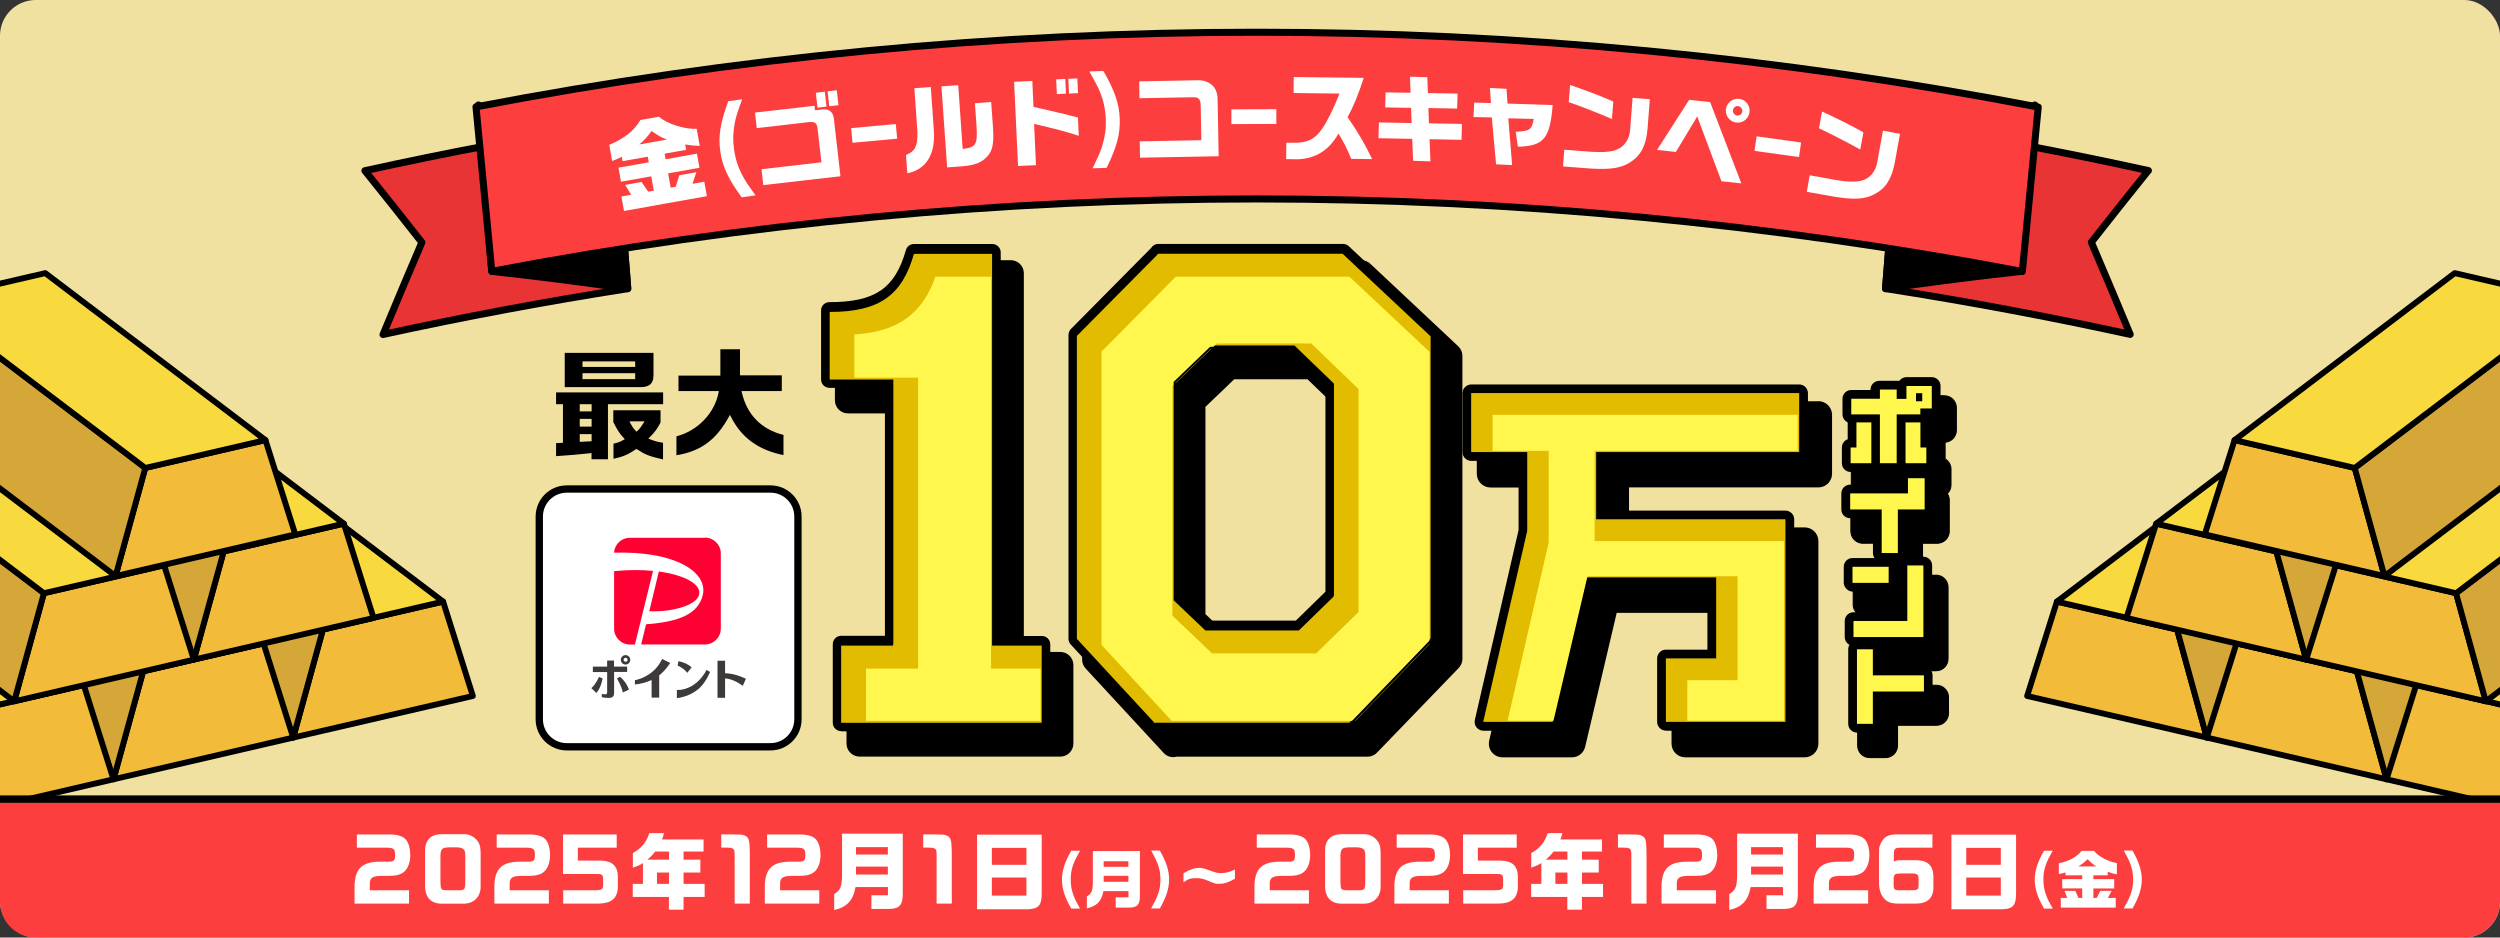 <?xml version="1.0" encoding="UTF-8"?>
<svg id="_レイヤー_1" data-name="レイヤー_1" xmlns="http://www.w3.org/2000/svg" width="280" height="105" xmlns:xlink="http://www.w3.org/1999/xlink" viewBox="0 0 280 105">
  <rect x="0" y="0" width="280" height="105" fill="#333333" stroke="none"/>
  <defs>
    <style>
      .cls-1 {
        fill: none;
      }

      .cls-2 {
        fill: #d5a638;
      }

      .cls-2, .cls-3, .cls-4, .cls-5, .cls-6, .cls-7, .cls-8 {
        stroke: #000;
        stroke-linejoin: round;
      }

      .cls-2, .cls-6, .cls-8 {
        stroke-width: .66px;
      }

      .cls-3, .cls-4, .cls-7 {
        stroke-width: .79px;
      }

      .cls-3, .cls-9 {
        fill: #fd3e3e;
      }

      .cls-10 {
        fill: #fff74d;
      }

      .cls-11 {
        fill: #3e3a39;
      }

      .cls-12 {
        fill: #e1bc00;
      }

      .cls-4, .cls-5 {
        fill: #e83434;
      }

      .cls-5 {
        stroke-width: .83px;
      }

      .cls-13 {
        fill: #fff;
      }

      .cls-6 {
        fill: #f3bb3a;
      }

      .cls-14 {
        fill: #f03;
      }

      .cls-8 {
        fill: #f9da3e;
      }

      .cls-15 {
        fill: #f1e1a1;
      }

      .cls-16 {
        clip-path: url(#clippath);
      }
    </style>
    <clipPath id="clippath">
      <rect class="cls-1" width="280" height="105"/>
    </clipPath>
  </defs>
  <rect class="cls-15" width="280" height="105" rx="4" ry="4"/>
  <g>
    <g>
      <path class="cls-4" d="M240.62,19.11c-9.3-2.05-18.63-3.81-27.97-5.29-.49,6.17-.98,12.34-1.47,18.5,9.15,1.43,18.29,3.14,27.4,5.13-1.43-3.44-2.88-6.88-4.35-10.32,2.11-2.69,4.24-5.37,6.38-8.03Z"/>
      <path class="cls-4" d="M42.91,37.46c9.11-1.99,18.25-3.7,27.4-5.13-.49-6.17-.98-12.34-1.47-18.5-9.34,1.48-18.67,3.24-27.97,5.29,2.14,2.66,4.27,5.33,6.38,8.03-1.47,3.43-2.92,6.87-4.35,10.32Z"/>
      <path class="cls-7" d="M55.08,30.39c5.1.56,10.17,1.21,15.23,1.94-.31-3.86-.61-7.73-.92-11.59-5.21-3.09-10.48-6.09-15.81-8.98.5,6.21,1,12.42,1.5,18.63Z"/>
      <path class="cls-7" d="M226.41,30.39c-5.1.56-10.17,1.21-15.23,1.94.31-3.86.61-7.73.92-11.59,5.21-3.09,10.48-6.09,15.81-8.98-.5,6.21-1,12.42-1.5,18.63Z"/>
      <path class="cls-3" d="M55.08,30.39c56.88-10.82,114.54-10.81,171.42.02.59-6.14,1.18-12.28,1.78-18.42-58.06-11.17-116.92-11.17-174.97-.02.59,6.14,1.18,12.28,1.77,18.42Z"/>
    </g>
    <g>
      <path class="cls-13" d="M73.81,13.07c.87.79,2.82,1.42,4.22,1.36l.34,1.91c-.73-.02-.85-.04-1.63-.16l.11.6-2.41.43.11.63,3.51-.63.28,1.58-3.51.63.29,1.6.56-.1.4-1.29,1.91-.34-.43,1.3,1.32-.24.29,1.62-9.28,1.66-.29-1.62,1.09-.2-.67-1.1,1.83-.33.75,1.09.63-.11-.29-1.61-3.39.6-.28-1.57,3.39-.6-.11-.63-2.82.5-.09-.49c-.49.25-.58.29-1.08.47l-.32-1.81c1.69-.7,2.78-1.57,3.49-2.78l2.09-.37ZM74.7,15.63c-.62-.23-.86-.36-1.73-.96-.49.69-.76.98-1.37,1.51l3.1-.55Z"/>
      <path class="cls-13" d="M83.12,11.12c-.57,1.57-.69,1.97-.82,2.63-.21,1.11-.23,1.93-.09,2.96.18,1.25.52,2.24,1.17,3.35.23.41.37.6,1.24,1.82l-1.55.22c-1.54-2.11-2.16-3.46-2.4-5.15-.24-1.69,0-3.17.89-5.61l1.55-.22Z"/>
      <path class="cls-13" d="M91.22,11.84l.06.51.82-.09c.72-.1,1.21.28,1.29,1l.74,6.48-8.64.99-.2-1.78,6.71-.77-.41-3.59c-.06-.77-.26-.98-.94-.92l-5.89.68-.2-1.74,6.66-.76ZM92.38,10.27l.19,1.67-1.01.12-.19-1.67,1.01-.12ZM92.69,10.23l1.03-.12.19,1.67-1.03.12-.19-1.67Z"/>
      <path class="cls-13" d="M95.33,14.35l5-.46.15,1.64-5,.46-.15-1.64Z"/>
      <path class="cls-13" d="M104.25,9.76l.33,4.71c.24,2.75-.81,4.51-2.96,4.94l-.15-2.06c1.03-.39,1.32-1,1.28-2.58l-.34-4.89,1.84-.13ZM105.45,9.67l1.87-.13.5,7.14c1.5-.18,1.68-.47,1.55-2.58l-.18-2.54,1.82-.13.2,2.79c.13,1.82-.03,2.65-.65,3.32-.65.69-1.42.98-2.84,1.09l-1.64.12-.64-9.09Z"/>
      <path class="cls-13" d="M115.62,9.06l.13,2.91.92.21c.6.15,1.21.28,1.81.42.46.1.96.23,2.25.56l.09,2.05c-1.18-.4-2.76-.82-5-1.33l.21,4.62-2.01.09-.44-9.43,2.01-.09ZM119.31,8.84l.08,1.65-1.02.05-.08-1.65,1.02-.05ZM120.66,8.78l.08,1.65-1.01.05-.08-1.65,1.01-.05Z"/>
      <path class="cls-13" d="M123.58,7.95c1.29,2.24,1.77,3.67,1.83,5.37s-.33,3.16-1.47,5.48l-1.57.05c.72-1.5.88-1.87,1.08-2.51.32-1.1.44-1.91.4-2.96-.04-1.27-.3-2.31-.84-3.51-.2-.42-.43-.85-1.01-1.87l1.57-.05Z"/>
      <path class="cls-13" d="M127.64,15.83l6.91-.13-.07-3.84c-.01-.75-.22-.98-.85-.97l-6.01.11-.03-1.89,6.43-.12c1.41-.07,2.34.75,2.35,2.08l.12,6.43-8.81.16-.03-1.84Z"/>
      <path class="cls-13" d="M137.92,12.25l5.03-.02v1.65s-5.03.02-5.03.02v-1.65Z"/>
      <path class="cls-13" d="M144.88,10.42l.02-1.79,7.84.09c-.61,1.88-1.11,3.11-1.81,4.41,1.19,1.7,1.96,3.03,2.75,4.69l-2.35-.03c-.46-1.14-.79-1.79-1.42-2.83-1.05,1.85-2.49,2.77-4.49,2.88l-1.37-.02.02-1.83h.68c1.65.04,2.5-.37,3.32-1.56.54-.74,1.39-2.47,1.95-3.95l-5.14-.06Z"/>
      <path class="cls-13" d="M154.44,13.71l3.66.07-.06-1.7-2.9-.05.05-1.68,2.79.04-.06-1.8,1.94.06.06,1.78,3.33.05-.05,1.68-3.22-.06.06,1.71,3.7.07-.05,1.78-3.58-.07.1,2.48-1.94-.06-.1-2.46-3.78-.07.05-1.78Z"/>
      <path class="cls-13" d="M165.12,11.49l1.87.05-.12-1.69,1.86.1.11,1.65,5.06.17c-.3,3.76-1,4.59-3.9,4.66l-.24-1.67c1.61-.09,1.8-.22,2.02-1.44l-2.85-.07.43,5.24-1.8-.09-.48-5.25-2.05-.04.08-1.62Z"/>
      <path class="cls-13" d="M184.78,11.11l-.25,3.26c-.15,1.89-.74,3.04-1.94,3.8-1.01.66-2.23.85-4.53.7l-3-.23.14-1.87,3.03.23c1.29.09,2.35,0,2.88-.26.82-.33,1.37-1.14,1.46-2.13l.28-3.65,1.93.15ZM175.85,9.52c1.89.64,3.91,1.42,4.84,1.86l-.15,1.95c-1.63-.7-3.46-1.42-4.84-1.89l.15-1.92Z"/>
      <path class="cls-13" d="M189.17,11.18l2.36.25,3.5,9.11-2.23-.24-2.71-7.26-2.39,3.98-2.11-.23,3.59-5.6ZM195.95,12.54c-.08.74-.74,1.27-1.47,1.19-.73-.08-1.26-.74-1.18-1.48.08-.73.75-1.26,1.49-1.18.71.08,1.24.74,1.16,1.47ZM194.09,12.35c-.03.29.18.55.47.59.29.03.55-.18.58-.47.03-.29-.18-.55-.48-.59-.28-.03-.54.18-.57.47Z"/>
      <path class="cls-13" d="M196.74,15.27l4.98.69-.23,1.63-4.98-.69.23-1.63Z"/>
      <path class="cls-13" d="M212.8,14.98l-.58,3.21c-.35,1.87-1.05,2.95-2.32,3.58-1.07.56-2.31.62-4.58.24l-2.96-.53.33-1.85,2.99.54c1.27.22,2.34.23,2.89.04.85-.24,1.48-.99,1.67-1.97l.65-3.6,1.9.34ZM204.07,12.49c1.81.83,3.74,1.81,4.63,2.34l-.35,1.92c-1.55-.86-3.3-1.76-4.62-2.38l.34-1.89Z"/>
    </g>
  </g>
  <g class="cls-16">
    <g>
      <g>
        <g>
          <polygon class="cls-6" points="247.16 82.61 227.04 77.95 230.37 67.38 243.83 70.5 247.16 82.61"/>
          <polygon class="cls-2" points="271.83 63.91 268.5 51.8 243.83 70.5 247.16 82.61 271.83 63.91"/>
          <polygon class="cls-8" points="255.04 48.68 230.37 67.38 243.83 70.5 268.5 51.8 255.04 48.68"/>
        </g>
        <g>
          <polygon class="cls-6" points="267.29 87.28 247.16 82.61 250.49 72.05 263.96 75.17 267.29 87.28"/>
          <polygon class="cls-2" points="291.95 68.58 288.62 56.47 263.96 75.17 267.29 87.28 291.95 68.58"/>
          <polygon class="cls-8" points="275.16 53.35 250.49 72.05 263.96 75.17 288.62 56.47 275.16 53.35"/>
        </g>
        <g>
          <polygon class="cls-6" points="287.41 91.95 267.29 87.28 270.62 76.71 284.08 79.84 287.41 91.95"/>
          <polygon class="cls-8" points="295.29 58.01 270.62 76.71 284.08 79.84 308.75 61.14 295.29 58.01"/>
        </g>
        <g>
          <polygon class="cls-6" points="258.29 73.88 238.16 69.21 241.49 58.65 254.95 61.77 258.29 73.88"/>
          <polygon class="cls-2" points="282.95 55.18 279.62 43.07 254.95 61.77 258.29 73.88 282.95 55.18"/>
          <polygon class="cls-8" points="266.16 39.95 241.49 58.65 254.95 61.77 279.62 43.07 266.16 39.95"/>
        </g>
        <g>
          <polygon class="cls-6" points="278.41 78.55 258.29 73.88 261.62 63.31 275.08 66.44 278.41 78.55"/>
          <polygon class="cls-2" points="303.08 59.85 299.75 47.74 275.08 66.44 278.41 78.55 303.08 59.85"/>
          <polygon class="cls-8" points="286.28 44.61 261.62 63.31 275.08 66.44 299.75 47.74 286.28 44.61"/>
        </g>
        <g>
          <polygon class="cls-6" points="267.06 64.52 246.93 59.85 250.27 49.29 263.73 52.41 267.06 64.52"/>
          <polygon class="cls-2" points="291.73 45.82 288.4 33.71 263.73 52.41 267.06 64.52 291.73 45.82"/>
          <polygon class="cls-8" points="274.93 30.59 250.27 49.29 263.73 52.41 288.4 33.71 274.93 30.59"/>
        </g>
      </g>
      <g>
        <g>
          <polygon class="cls-6" points="32.84 82.61 52.96 77.95 49.63 67.38 36.17 70.5 32.84 82.61"/>
          <polygon class="cls-2" points="8.17 63.91 11.5 51.8 36.17 70.5 32.84 82.61 8.17 63.91"/>
          <polygon class="cls-8" points="24.96 48.68 49.63 67.38 36.17 70.5 11.5 51.8 24.96 48.68"/>
        </g>
        <g>
          <polygon class="cls-6" points="12.71 87.28 32.84 82.61 29.51 72.05 16.04 75.17 12.71 87.28"/>
          <polygon class="cls-2" points="-11.95 68.58 -8.62 56.47 16.04 75.17 12.71 87.28 -11.95 68.58"/>
          <polygon class="cls-8" points="4.84 53.35 29.51 72.05 16.04 75.17 -8.62 56.47 4.84 53.35"/>
        </g>
        <g>
          <polygon class="cls-6" points="-7.41 91.95 12.71 87.28 9.38 76.71 -4.08 79.84 -7.41 91.95"/>
          <polygon class="cls-8" points="-15.29 58.01 9.38 76.71 -4.08 79.84 -28.75 61.14 -15.29 58.01"/>
        </g>
        <g>
          <polygon class="cls-6" points="21.71 73.88 41.84 69.21 38.51 58.65 25.05 61.77 21.71 73.88"/>
          <polygon class="cls-2" points="-2.95 55.18 .38 43.07 25.05 61.77 21.71 73.88 -2.95 55.18"/>
          <polygon class="cls-8" points="13.84 39.95 38.51 58.65 25.05 61.77 .38 43.07 13.84 39.95"/>
        </g>
        <g>
          <polygon class="cls-6" points="1.59 78.55 21.71 73.88 18.38 63.31 4.92 66.44 1.59 78.55"/>
          <polygon class="cls-2" points="-23.08 59.85 -19.75 47.74 4.92 66.44 1.59 78.55 -23.08 59.85"/>
          <polygon class="cls-8" points="-6.28 44.61 18.38 63.31 4.92 66.44 -19.75 47.74 -6.28 44.61"/>
        </g>
        <g>
          <polygon class="cls-6" points="12.94 64.52 33.07 59.85 29.73 49.29 16.27 52.41 12.94 64.52"/>
          <polygon class="cls-2" points="-11.73 45.82 -8.4 33.71 16.27 52.41 12.94 64.52 -11.73 45.82"/>
          <polygon class="cls-8" points="5.07 30.59 29.73 49.29 16.27 52.41 -8.4 33.71 5.07 30.59"/>
        </g>
      </g>
    </g>
  </g>
  <g>
    <g>
      <g>
        <g>
          <path d="M96.27,84.63c-.74,0-1.34-.6-1.34-1.34v-8.8c0-.74.6-1.34,1.34-1.34h4.5v-26.96h-5.8c-.74,0-1.34-.6-1.34-1.34v-7.73c0-.35.14-.7.39-.95.25-.25.6-.39.95-.39,4.95,0,7.01-1.4,8.18-5.54.16-.58.69-.98,1.29-.98h8.77c.74,0,1.34.6,1.34,1.34v42.55h4.2c.74,0,1.34.6,1.34,1.34v8.8c0,.74-.6,1.34-1.34,1.34h-22.49Z"/>
          <path d="M113.21,29.37c.68,0,1.23.55,1.23,1.23v42.67h4.32c.68,0,1.23.55,1.23,1.23v8.8c0,.68-.55,1.23-1.23,1.23h-22.49c-.68,0-1.23-.55-1.23-1.23v-8.8c0-.68.55-1.23,1.23-1.23h4.61v-27.19h-5.92c-.68,0-1.23-.55-1.23-1.23v-7.73c0-.33.13-.64.36-.87.23-.23.54-.36.87-.36h0c5.02,0,7.11-1.42,8.29-5.62.15-.53.63-.89,1.18-.89h8.77M113.21,29.14h-8.77c-.65,0-1.23.44-1.4,1.06-1.17,4.13-3.13,5.45-8.07,5.45-.39,0-.76.16-1.03.43-.27.27-.43.65-.43,1.03v7.73c0,.8.65,1.46,1.46,1.46h5.68v26.72h-4.38c-.8,0-1.46.65-1.46,1.46v8.8c0,.8.65,1.46,1.46,1.46h22.49c.8,0,1.46-.65,1.46-1.46v-8.8c0-.8-.65-1.46-1.46-1.46h-4.09V30.6c0-.8-.65-1.46-1.46-1.46h0Z"/>
        </g>
        <g>
          <path d="M131.39,84.68c-.37,0-.7-.14-.94-.4l-8.77-9.49c-.23-.25-.36-.57-.36-.91v-34.03c0-.36.14-.69.39-.94l8.95-9.04c.24-.38.66-.61,1.09-.61h20.73c.34,0,.67.13.92.36l9.86,9.25c.27.25.42.61.42.98v33.95c0,.35-.13.68-.38.93l-9.16,9.49c-.25.26-.6.41-.96.41h-21.43c-.09.03-.22.05-.35.05ZM134.85,45.55l.04,23.32,2.78,2.6,9.4-.03,3.08-3.05-.04-22.59-3.66-3.48-8.28.03-3.33,3.19Z"/>
          <path d="M152.47,29.37c.31,0,.61.12.84.33l9.86,9.25c.25.23.39.55.39.89v33.95c0,.32-.12.62-.34.85l-9.16,9.49c-.23.24-.55.37-.88.37h-21.43c-.12.03-.24.05-.35.05-.32,0-.63-.12-.86-.36l-8.77-9.49c-.21-.23-.33-.52-.33-.83v-34.03c0-.32.13-.63.36-.86l8.95-9.04c.22-.34.59-.58,1.01-.58h20.73M137.58,71.56h9.48l3.16-3.08v-22.67l-3.7-3.56h-8.41l-3.36,3.23v23.41l2.82,2.69M152.47,29.14h-20.73c-.47,0-.92.26-1.2.68l-8.92,9c-.27.28-.42.64-.42,1.03v34.03c0,.37.14.72.39.99l8.77,9.49c.26.28.63.44,1.03.44.13,0,.26-.02.38-.05h21.4c.39,0,.78-.16,1.05-.45l9.16-9.49c.26-.27.41-.63.41-1.01v-33.95c0-.4-.17-.79-.46-1.06l-9.86-9.25c-.27-.26-.63-.4-1-.4h0ZM138.22,42.48h8.22l3.56,3.43v22.47l-3.02,2.95h-9.29l-2.68-2.55v-23.21l3.22-3.09h0Z"/>
        </g>
      </g>
      <g>
        <g>
          <path d="M96.15,83.41v-9.03h5.84v-29.41h-7.14v-7.97h.12c5.51,0,8.04-1.74,9.36-6.43l.02-.08h8.98v43.89h5.55v9.03h-22.72Z"/>
          <path d="M113.21,30.6v43.89h5.55v8.8h-22.49v-8.8h5.84v-29.64h-7.14v-7.73h.04c5.69,0,8.14-1.95,9.43-6.51h8.78M113.45,30.36h-9.19l-.05.17c-1.31,4.62-3.8,6.34-9.21,6.34h-.23l-.04.23v7.97h7.14v29.17h-5.84v9.27h22.96v-9.27h-5.55V30.36h0Z"/>
        </g>
        <g>
          <path d="M131.34,83.45l-8.77-9.49-.03-34.11,9.12-9.26v-.12h.08s20.73,0,20.73,0l9.94,9.28.04,34.04-9.2,9.57-21.71.04v.18l-.2-.14ZM133.62,45.03l.04,24.37,3.52,3.3,10.38-.03,3.81-3.76-.04-23.63-4.39-4.18-9.26.03-4.06,3.9Z"/>
          <path d="M152.47,30.6l9.86,9.25v33.95l-9.16,9.49h-21.74v.08l-8.77-9.49v-34.03l9.09-9.17v-.08h20.73M137.09,72.79h10.47l3.89-3.79v-23.71l-4.43-4.27h-9.39l-4.09,3.93v24.46l3.56,3.39M152.57,30.36h-21.06v.22l-9.02,9.11-.07.07v34.22l.06.07,8.77,9.49.41.44v-.44h21.61l.07-.07,9.16-9.49.07-.07v-34.15l-.07-.07-9.86-9.25-.07-.06h0ZM137.73,41.25h9.2l4.29,4.13v23.51l-3.75,3.66h-10.28l-3.42-3.25v-24.26l3.95-3.79h0Z"/>
        </g>
      </g>
    </g>
    <g>
      <g>
        <path d="M188.74,84.7c-.77,0-1.4-.63-1.4-1.4v-7.11c0-.77.63-1.4,1.4-1.4h4.22v-6.26h-11.99l-3.56,15.1c-.15.64-.71,1.08-1.37,1.08h-7.77c-.43,0-.83-.19-1.1-.53-.27-.34-.37-.77-.27-1.19l4.9-21.25v-7.26h-4.87c-.77,0-1.4-.63-1.4-1.4v-6.6c0-.77.63-1.4,1.4-1.4h36.73c.77,0,1.4.63,1.4,1.4v6.6c0,.77-.63,1.4-1.4,1.4h-21.33v4.72h19.8c.77,0,1.4.63,1.4,1.4v22.69c0,.77-.63,1.4-1.4,1.4h-13.39Z"/>
        <path d="M203.66,45.19c.71,0,1.28.57,1.28,1.28v6.6c0,.71-.57,1.28-1.28,1.28h-21.46v4.97h19.92c.71,0,1.28.57,1.28,1.28v22.69c0,.71-.57,1.28-1.28,1.28h-13.39c-.71,0-1.28-.57-1.28-1.28v-7.11c0-.71.57-1.28,1.28-1.28h4.34v-6.5h-12.21l-3.58,15.19c-.14.58-.65.99-1.25.99h-7.77c-.39,0-.76-.18-1-.48s-.33-.7-.25-1.09l4.9-21.25v-7.41h-4.99c-.71,0-1.28-.57-1.28-1.28v-6.6c0-.71.57-1.28,1.28-1.28h36.73M203.66,44.94h-36.73c-.84,0-1.53.69-1.53,1.53v6.6c0,.84.69,1.53,1.53,1.53h4.75v7.13l-4.89,21.22c-.1.46,0,.93.29,1.29.29.37.73.58,1.2.58h7.77c.71,0,1.32-.48,1.49-1.18l3.53-15h11.77v6.01h-4.1c-.84,0-1.53.69-1.53,1.53v7.11c0,.84.69,1.53,1.53,1.53h13.39c.84,0,1.53-.69,1.53-1.53v-22.69c0-.84-.69-1.53-1.53-1.53h-19.68v-4.48h21.21c.84,0,1.53-.69,1.53-1.53v-6.6c0-.84-.69-1.53-1.53-1.53h0Z"/>
      </g>
      <g>
        <polygon points="188.61 83.42 188.61 76.06 194.24 76.06 194.24 67.24 179.95 67.24 176.14 83.42 168.12 83.42 173.09 61.88 173.08 53.19 166.81 53.19 166.81 46.35 203.79 46.35 203.79 53.19 181.05 53.19 181.05 60.48 202.25 60.48 202.25 83.42 188.61 83.42"/>
        <path d="M203.66,46.47v6.6h-22.74v7.53h21.2v22.69h-13.39v-7.11h5.63v-9.07h-14.51l-3.81,16.18h-7.77l4.93-21.39v-8.83h-6.28v-6.6h36.73M203.91,46.22h-37.22v7.09h6.28v8.56l-4.92,21.36-.07.3h8.27l.04-.19,3.77-15.99h14.07v8.58h-5.63v7.6h13.88v-23.18h-21.2v-7.04h22.74v-7.09h0Z"/>
      </g>
    </g>
    <g>
      <g>
        <g>
          <path d="M212.17,65.73c-.74,0-1.34-.6-1.34-1.34v-3.59l-2.19.06c-.74,0-1.34-.6-1.34-1.34v-1.8c0-.74.6-1.34,1.34-1.34h5.19l-.06-.36c0-.74.6-1.34,1.34-1.34h1.88c.74,0,1.34.6,1.34,1.34v3.5c0,.74-.6,1.34-1.34,1.34h-1.72l.06,3.53c0,.74-.6,1.34-1.34,1.34h-1.81Z"/>
          <path d="M216.98,54.72c.71,0,1.28.57,1.28,1.28v3.5c0,.71-.57,1.28-1.28,1.28h-1.72v3.59c0,.71-.57,1.28-1.28,1.28h-1.81c-.71,0-1.28-.57-1.28-1.28v-3.59h-2.25c-.71,0-1.28-.57-1.28-1.28v-1.8c0-.71.57-1.28,1.28-1.28h5.19v-.42c0-.71.57-1.28,1.28-1.28h1.88M216.98,54.6h-1.88c-.77,0-1.4.63-1.4,1.4v.3h-5.06c-.77,0-1.4.63-1.4,1.4v1.8c0,.77.63,1.4,1.4,1.4h2.13v3.47c0,.77.63,1.4,1.4,1.4h1.81c.77,0,1.4-.63,1.4-1.4v-3.47h1.59c.77,0,1.4-.63,1.4-1.4v-3.5c0-.77-.63-1.4-1.4-1.4h0Z"/>
        </g>
        <g>
          <path d="M209.4,84.86c-.74,0-1.34-.6-1.34-1.34v-8.35c0-.74.6-1.34,1.34-1.34h1.78c.74,0,1.34.6,1.34,1.34v1.64l4.37-.06c.74,0,1.34.6,1.34,1.34v1.8c0,.74-.6,1.34-1.34,1.34h-4.43l.06,2.28c0,.74-.6,1.34-1.34,1.34h-1.78Z"/>
          <path d="M211.18,73.89c.71,0,1.28.57,1.28,1.28v1.64h4.43c.71,0,1.28.57,1.28,1.28v1.8c0,.71-.57,1.28-1.28,1.28h-4.43v2.34c0,.71-.57,1.28-1.28,1.28h-1.78c-.71,0-1.28-.57-1.28-1.28v-8.35c0-.71.57-1.28,1.28-1.28h1.78M211.18,73.76h-1.78c-.77,0-1.4.63-1.4,1.4v8.35c0,.77.63,1.4,1.4,1.4h1.78c.77,0,1.4-.63,1.4-1.4v-2.22h4.31c.77,0,1.4-.63,1.4-1.4v-1.8c0-.77-.63-1.4-1.4-1.4h-4.31v-1.52c0-.77-.63-1.4-1.4-1.4h0Z"/>
        </g>
        <g>
          <g>
            <path d="M209.01,75.14c-.74,0-1.34-.6-1.34-1.34v-1.8c0-.74.6-1.34,1.34-1.34h4.75l-.06-4.87c0-.74.6-1.34,1.34-1.34h1.8c.74,0,1.34.6,1.34,1.34v8.02c0,.74-.6,1.34-1.34,1.34h-7.83Z"/>
            <path d="M216.84,64.5c.71,0,1.28.57,1.28,1.28v8.02c0,.71-.57,1.28-1.28,1.28h-7.83c-.71,0-1.28-.57-1.28-1.28v-1.8c0-.71.57-1.28,1.28-1.28h4.75v-4.93c0-.71.57-1.28,1.28-1.28h1.8M216.84,64.37h-1.8c-.77,0-1.4.63-1.4,1.4v4.81h-4.63c-.77,0-1.4.63-1.4,1.4v1.8c0,.77.63,1.4,1.4,1.4h7.83c.77,0,1.4-.63,1.4-1.4v-8.02c0-.77-.63-1.4-1.4-1.4h0Z"/>
          </g>
          <g>
            <rect x="207.56" y="64.58" width="6.74" height="4.49" rx="1.34" ry="1.34"/>
            <path d="M212.95,64.64c.71,0,1.28.57,1.28,1.28v1.8c0,.71-.57,1.28-1.28,1.28h-4.05c-.71,0-1.28-.57-1.28-1.28v-1.8c0-.71.57-1.28,1.28-1.28h4.05M212.95,64.52h-4.05c-.77,0-1.4.63-1.4,1.4v1.8c0,.77.63,1.4,1.4,1.4h4.05c.77,0,1.4-.63,1.4-1.4v-1.8c0-.77-.63-1.4-1.4-1.4h0Z"/>
          </g>
        </g>
        <g>
          <g>
            <path d="M208.69,55.67c-.74,0-1.34-.6-1.34-1.34v-1.76c0-.48.26-.93.68-1.17l-.03-1.8c0-.74.6-1.34,1.34-1.34h1.67c.74,0,1.34.6,1.34,1.34v4.72c0,.74-.6,1.34-1.34,1.34h-2.32Z"/>
            <path d="M211.01,48.32c.71,0,1.28.57,1.28,1.28v4.72c0,.71-.57,1.28-1.28,1.28h-2.32c-.71,0-1.28-.57-1.28-1.28v-1.76c0-.48.26-.89.65-1.11v-1.85c0-.71.57-1.28,1.28-1.28h1.67M211.01,48.19h-1.67c-.77,0-1.4.63-1.4,1.4v1.78c-.4.26-.65.7-.65,1.18v1.76c0,.77.63,1.4,1.4,1.4h2.32c.77,0,1.4-.63,1.4-1.4v-4.72c0-.77-.63-1.4-1.4-1.4h0Z"/>
          </g>
          <g>
            <path d="M211.9,55.67c-.74,0-1.34-.6-1.34-1.34v-4.19l-1.8.06c-.74,0-1.34-.6-1.34-1.34v-1.75c0-.74.6-1.34,1.34-1.34h1.88c.06-.58.62-1.03,1.26-1.03.49,0,2.09,0,2.11,0,.2-.25.56-.41.93-.41h2.84c.74,0,1.34.6,1.34,1.34v2.52c0,.74-.6,1.34-1.34,1.34h-.16c-.18.4-.63.66-1.12.66h-1.29l.06,4.13c0,.74-.6,1.34-1.34,1.34h-2.03Z"/>
            <path d="M217.78,44.39c.71,0,1.28.57,1.28,1.28v2.52c0,.71-.57,1.28-1.28,1.28h-.16c-.22.39-.64.66-1.12.66h-1.29v4.19c0,.71-.57,1.28-1.28,1.28h-2.03c-.71,0-1.28-.57-1.28-1.28v-4.19h-1.86c-.71,0-1.28-.57-1.28-1.28v-1.75c0-.71.57-1.28,1.28-1.28h1.88c.12-.59.64-1.03,1.26-1.03,0,0,2.08,0,2.11,0,.23-.25.57-.41.94-.41h2.84M217.78,44.26h-2.84c-.37,0-.73.15-.99.41-.2,0-.89,0-2.06,0-.63,0-1.19.43-1.35,1.03h-1.79c-.77,0-1.4.63-1.4,1.4v1.75c0,.77.63,1.4,1.4,1.4h1.74v4.06c0,.77.63,1.4,1.4,1.4h2.03c.77,0,1.4-.63,1.4-1.4v-4.06h1.17c.49,0,.94-.25,1.19-.66h.09c.77,0,1.4-.63,1.4-1.4v-2.52c0-.77-.63-1.4-1.4-1.4h0Z"/>
          </g>
          <g>
            <path d="M214.84,55.67c-.74,0-1.34-.6-1.34-1.34v-4.72c0-.74.6-1.34,1.34-1.34h1.67c.74,0,1.34.6,1.34,1.34v1.85c.39.18.66.63.66,1.12v1.76c0,.74-.6,1.34-1.34,1.34h-2.33Z"/>
            <path d="M216.51,48.32c.71,0,1.28.57,1.28,1.28v1.85c.39.22.66.64.66,1.12v1.76c0,.71-.57,1.28-1.28,1.28h-2.33c-.71,0-1.28-.57-1.28-1.28v-4.72c0-.71.57-1.28,1.28-1.28h1.67M216.51,48.19h-1.67c-.77,0-1.4.63-1.4,1.4v4.72c0,.77.63,1.4,1.4,1.4h2.33c.77,0,1.4-.63,1.4-1.4v-1.76c0-.48-.25-.93-.66-1.19v-1.78c0-.77-.63-1.4-1.4-1.4h0Z"/>
          </g>
        </g>
      </g>
      <g>
        <g>
          <polygon points="212.17 64.45 212.11 59.51 208.64 59.57 208.57 57.71 215.1 57.65 215.04 56 216.98 55.94 217.04 59.51 213.98 59.57 214.05 64.45 212.17 64.45"/>
          <path d="M216.98,56v3.5h-3v4.88h-1.81v-4.88h-3.54v-1.8h6.47v-1.7h1.88M217.11,55.88h-2.12v1.7h-6.47v2.05h3.54v4.88h2.06v-4.88h3v-3.75h0Z"/>
        </g>
        <g>
          <polygon points="209.4 83.58 209.34 75.17 211.18 75.11 211.25 78.09 216.9 78.03 216.96 79.89 211.18 79.95 211.25 83.58 209.4 83.58"/>
          <path d="M211.18,75.17v2.92h5.71v1.8h-5.71v3.62h-1.78v-8.35h1.78M211.31,75.05h-2.02v8.59h2.02v-3.62h5.71v-2.05h-5.71v-2.92h0Z"/>
        </g>
        <g>
          <g>
            <polygon points="209.01 73.86 208.95 72 215.04 71.93 214.98 65.78 216.84 65.72 216.9 73.86 209.01 73.86"/>
            <path d="M216.84,65.78v8.02h-7.83v-1.8h6.03v-6.22h1.8M216.96,65.66h-2.05v6.22h-6.03v2.05h8.08v-8.26h0Z"/>
          </g>
          <g>
            <polygon points="208.9 67.78 208.84 65.92 212.95 65.86 213.01 67.78 208.9 67.78"/>
            <path d="M212.95,65.92v1.8h-4.05v-1.8h4.05M213.08,65.8h-4.3v2.05h4.3v-2.05h0Z"/>
          </g>
        </g>
        <g>
          <g>
            <polygon points="208.69 54.38 208.63 52.57 209.34 52.5 209.28 49.75 211.01 49.69 211.07 54.38 208.69 54.38"/>
            <path d="M211.01,49.75v4.57h-2.32v-1.76h.65v-2.81h1.67M211.13,49.63h-1.92v2.81h-.65v2h2.57v-4.82h0Z"/>
          </g>
          <g>
            <path d="M211.97,54.38l-.06-5.53-3.15.06-.06-1.81,3.27-.06-.06-.97,1.95-.06.06,1.09,1.03-.06-.06-1.38,2.9-.06.06,2.58-1.34.06.06.6-2.71.06.06,5.47h-1.95ZM216.07,47.38l.64-.06-.06-.84-.58.06v.84Z"/>
            <path d="M217.78,45.67v2.52h-2.04.76v.66h-2.65v5.47h-1.88v-5.47h-3.21v-1.75h3.21v-1.03h1.88v1.03h1.09v-1.44h2.84M216.01,47.38h.7v-.9h-.7v.9M217.91,45.55h-3.09v1.44h-.85v-1.03h-2.13v1.03h-3.21v1.99h3.21v5.47h2.13v-5.47h2.65v-.66h1.28v-2.77h0ZM216.13,46.6h.46v.65h-.46v-.65h0Z"/>
          </g>
          <g>
            <polygon points="214.84 54.38 214.78 49.75 216.51 49.69 216.57 52.57 217.17 52.5 217.23 54.38 214.84 54.38"/>
            <path d="M216.51,49.75v2.81h.66v1.76h-2.33v-4.57h1.67M216.63,49.63h-1.92v4.82h2.58v-2h-.66v-2.81h0Z"/>
          </g>
        </g>
      </g>
    </g>
    <g>
      <g>
        <path d="M96.12,83.56v-9.03h5.84v-29.41h-7.14v-7.97h.12c5.51,0,8.04-1.74,9.36-6.43l.02-.08h8.98v43.89h5.55v9.03h-22.72Z"/>
        <path d="M113.18,30.75v43.89h5.55v8.8h-22.49v-8.8h5.84v-29.64h-7.14v-7.73h.04c5.69,0,8.14-1.95,9.43-6.51h8.78M113.41,30.52h-9.19l-.05.17c-1.31,4.62-3.8,6.34-9.21,6.34h-.23l-.04.23v7.97h7.14v29.17h-5.84v9.27h22.96v-9.27h-5.55V30.52h0Z"/>
      </g>
      <g>
        <path d="M131.3,83.6l-8.77-9.49-.03-34.11,9.12-9.25v-.12h20.82s9.94,9.29,9.94,9.29l.04,34.04-9.2,9.57-21.71.04v.18l-.2-.14ZM133.58,45.19l.04,24.37,3.52,3.3,10.38-.03,3.81-3.76-.04-23.63-4.39-4.18-9.26.03-4.06,3.9Z"/>
        <path d="M152.43,30.75l9.86,9.25v33.95l-9.16,9.49h-21.74v.08l-8.77-9.49v-34.03l9.09-9.17v-.08h20.73M137.06,72.94h10.47l3.89-3.79v-23.71l-4.43-4.27h-9.39l-4.09,3.93v24.46l3.56,3.39M152.53,30.52h-21.06v.22l-9.02,9.11-.07.07v34.22l.06.07,8.77,9.49.41.44v-.44h21.61l.07-.07,9.16-9.49.07-.07v-34.15l-.07-.07-9.86-9.25-.07-.06h0ZM137.69,41.41h9.2l4.29,4.13v23.51l-3.75,3.66h-10.28l-3.42-3.25v-24.25l3.95-3.79h0Z"/>
      </g>
    </g>
    <g>
      <path d="M74.27,51.46c-1.5-.34-2.01-.54-2.91-1.13l-.08-.05-.08.05c-.85.58-1.39.81-2.49,1.06v-1.7c.54-.12.72-.2,1.12-.42l.15-.08-.12-.13c-.51-.56-.69-.85-1.17-1.79v-1.32h5.29v1.38c-.41.75-.62,1.05-1.22,1.65l-.15.15.2.07c.55.21.79.28,1.45.39v1.86ZM70.6,47.4c.25.45.29.51.6.85l.1.1.1-.1c.28-.28.35-.36.66-.85l.13-.21h-1.69l.11.2ZM66.25,51.43v-.69l-.15.02c-1.5.16-2.31.23-3.82.33v-1.46l.77-.04v-4.32h-.77v-1.32h11.99v1.32h-6.18v6.17h-1.84ZM64.93,49.49l1.33-.07v-.8h-1.33v.87ZM64.93,47.78h1.33v-.87h-1.33v.87ZM64.93,46.08h1.33v-.81h-1.33v.81ZM63.25,43.36v-3.84h9.94v2.54c0,.9-.46,1.3-1.47,1.3h-8.46ZM65.24,42.46h5.9v-.66h-5.9v.66ZM65.24,41.1h5.9v-.62h-5.9v.62Z"/>
      <path d="M75.76,48.87c2.38-.62,4.27-2.58,4.72-4.91l.03-.16h-4.52v-1.73h4.69v-2.95h2.2v2.92h4.68v1.76h-4.51l.04.17c.57,2.48,2.18,4.12,4.66,4.74v2.26c-2.8-.56-4.72-1.96-5.88-4.28l-.12-.23-.12.23c-1.43,2.59-3.14,3.85-5.87,4.3v-2.12Z"/>
    </g>
    <g>
      <g>
        <path class="cls-13" d="M63.48,54.77h22.81c1.7,0,3.08,1.38,3.08,3.08v22.71c0,1.7-1.38,3.08-3.08,3.08h-22.81c-1.7,0-3.08-1.38-3.08-3.08v-22.71c0-1.7,1.38-3.08,3.08-3.08Z"/>
        <path d="M86.29,55.18c1.48,0,2.67,1.2,2.67,2.67v22.71c0,1.48-1.2,2.67-2.67,2.67h-22.81c-1.48,0-2.67-1.2-2.67-2.67v-22.71c0-1.48,1.2-2.67,2.67-2.67h22.81M86.29,54.36h-22.81c-1.92,0-3.49,1.56-3.49,3.49v22.71c0,1.92,1.56,3.49,3.49,3.49h22.81c1.92,0,3.49-1.56,3.49-3.49v-22.71c0-1.92-1.56-3.49-3.49-3.49h0Z"/>
      </g>
      <path class="cls-11" d="M70.23,74.66h-1.46v-.68h-.77v.68h-1.6v.61h1.6v2.25c0,.23-.1.25-.21.25-.06,0-.15-.01-.2-.02-.02,0-.13-.02-.17-.03h-.02v.36h.02s.03.01.05.02c.16.03.44.07.69.07.62,0,.62-.34.62-.68v-2.23h1.46v-.61h0Z"/>
      <path class="cls-11" d="M70.43,77.21s-.19-.71-.97-1.4l-.02-.02-.33.2v.02s.52.87.64,1.52v.03l.69-.33v-.02h-.01Z"/>
      <path class="cls-11" d="M67.48,75.98l-.4-.17v.02s-.39.87-.83,1.22l-.02.02.57.55v-.02s.5-.49.68-1.6v-.02h0Z"/>
      <path class="cls-11" d="M70.06,73.37c-.29,0-.53.24-.53.53s.24.53.53.53.53-.24.53-.53-.24-.53-.53-.53ZM70.29,73.9c0,.13-.1.22-.22.22s-.23-.1-.23-.22.1-.23.23-.23.22.1.22.23Z"/>
      <path class="cls-11" d="M74.15,73.81s-.35.89-1.25,1.56c-.85.63-1.61.78-1.79.81v.48c.55-.05,1.19-.19,1.87-.5v1.97h.85v-2.49c.73-.56,1.23-1.39,1.23-1.39l-.89-.44h0Z"/>
      <path class="cls-11" d="M79.14,75.02s-.18.32-.21.37c-.71,1.09-1.58,1.7-2.69,1.87l-.43.02v.91s1.28-.08,2.41-1.02c.8-.65,1.31-1.91,1.31-1.91l-.39-.23Z"/>
      <path class="cls-11" d="M75.98,74.05c-.02.12-.05.29-.08.49.4.2.82.46,1.07.82.16-.2.33-.41.49-.61-.34-.34-.95-.61-1.48-.7"/>
      <path class="cls-11" d="M83.53,76.02s-1.14-.6-2.32-.62v-1.4h-.85v4.15h.85v-2.17c.58.04,1.25.31,1.96.81l.02.02.35-.77h-.02s0,0,0,0Z"/>
      <path class="cls-13" d="M78.97,60.23c.97,0,1.77.8,1.77,1.77v8.43c0,.97-.8,1.77-1.77,1.77h-8.43c-.97,0-1.77-.8-1.77-1.77v-8.52c.05-.93.83-1.67,1.77-1.67h8.43"/>
      <path class="cls-14" d="M78.3,66.61c.28-1.14-1.56-2.2-4.51-2.6l-1.07,4.45c2.47.11,5.28-.63,5.58-1.85Z"/>
      <path class="cls-14" d="M78.97,60.23h-8.43c-.94,0-1.72.74-1.76,1.67,7.05-.2,10.48,2.26,9.94,4.7-.49,2.2-2.72,3.05-6.36,3.32l-.55,2.26h7.15c.97,0,1.77-.8,1.77-1.77v-8.43c0-.97-.8-1.77-1.77-1.77h0Z"/>
      <path class="cls-14" d="M68.78,63.97v6.45c0,.97.8,1.77,1.77,1.77h.56l2.03-8.25c-1.3-.13-2.78-.13-4.36.03h0Z"/>
    </g>
    <g>
      <g>
        <path d="M94.21,81.89c-.52,0-.94-.42-.94-.94v-8.8c0-.52.42-.94.94-.94h4.9v-27.77h-6.21c-.52,0-.94-.42-.94-.94v-7.73c0-.25.1-.49.27-.66.18-.17.41-.27.66-.27h0c5.12,0,7.35-1.53,8.57-5.83.11-.4.48-.68.9-.68h8.78c.52,0,.94.42.94.94v42.96h4.61c.52,0,.94.42.94.94v8.8c0,.52-.42.94-.94.94h-22.49Z"/>
        <path d="M129.33,81.94c-.24,0-.47-.09-.64-.27l-8.77-9.49c-.16-.17-.25-.4-.25-.64v-34.03c0-.25.1-.48.27-.66l8.97-9.06c.17-.27.45-.47.78-.47h20.73c.24,0,.47.09.64.25l9.86,9.25c.19.18.3.42.3.68v33.95c0,.24-.09.48-.26.65l-9.16,9.49c-.18.18-.42.29-.67.29h-21.47c-.1.03-.21.05-.31.05ZM145.12,69.52l3.33-3.25v-22.92l-3.87-3.73h-8.64l-3.53,3.39v23.65l2.99,2.85h9.71Z"/>
      </g>
      <g>
        <path class="cls-12" d="M116.7,80.95h-22.49v-8.8h5.84v-29.64h-7.14v-7.73c5.72,0,8.18-1.94,9.47-6.51h8.78v43.89h5.55v8.8Z"/>
        <path class="cls-12" d="M150.41,28.26l9.86,9.25v33.95l-9.16,9.49h-21.74v.08l-8.77-9.49v-34.03l9.09-9.17v-.08h20.73ZM131.48,67.07l3.56,3.39h10.47l3.89-3.79v-23.71l-4.43-4.27h-9.39l-4.09,3.93v24.46Z"/>
      </g>
    </g>
    <g>
      <path d="M186.58,81.83c-.54,0-.98-.44-.98-.98v-7.11c0-.54.44-.98.98-.98h4.65v-7.11h-12.75l-3.63,15.43c-.1.44-.5.76-.95.76h-7.76c-.3,0-.58-.14-.77-.37-.19-.23-.25-.54-.19-.83l4.9-21.28v-7.74h-5.3c-.54,0-.98-.44-.98-.98v-6.6c0-.54.44-.98.98-.98h36.73c.54,0,.98.44.98.98v6.6c0,.54-.44.98-.98.98h-21.76v5.57h20.22c.54,0,.98.44.98.98v22.69c0,.54-.44.98-.98.98h-13.39Z"/>
      <polygon class="cls-12" points="171.05 59.46 166.12 80.85 173.89 80.85 177.7 64.67 192.21 64.67 192.21 73.74 186.58 73.74 186.58 80.85 199.97 80.85 199.97 58.16 178.77 58.16 178.77 50.63 201.51 50.63 201.51 44.02 164.77 44.02 164.77 50.63 171.05 50.63 171.05 59.46"/>
    </g>
    <g>
      <g>
        <path d="M210.75,62.92c-.54,0-.98-.44-.98-.98v-3.9h-2.56c-.54,0-.98-.44-.98-.98v-1.8c0-.54.44-.98.98-.98h5.49v-.72c0-.54.44-.98.98-.98h1.88c.54,0,.98.44.98.98v3.5c0,.54-.44.98-.98.98h-2.02v3.9c0,.54-.44.98-.98.98h-1.81Z"/>
        <path d="M207.98,82.05c-.54,0-.98-.44-.98-.98v-8.35c0-.54.44-.98.98-.98h1.78c.54,0,.98.44.98.98v1.94h4.73c.54,0,.98.44.98.98v1.8c0,.54-.44.98-.98.98h-4.73v2.65c0,.54-.44.98-.98.98h-1.78Z"/>
        <g>
          <path d="M207.59,72.33c-.54,0-.98-.44-.98-.98v-1.8c0-.54.44-.98.98-.98h5.05v-5.24c0-.54.44-.98.98-.98h1.8c.54,0,.98.44.98.98v8.02c0,.54-.44.98-.98.98h-7.83Z"/>
          <rect x="206.5" y="62.5" width="6.01" height="3.76" rx=".98" ry=".98"/>
        </g>
        <g>
          <path d="M207.27,52.86c-.54,0-.98-.44-.98-.98v-1.76c0-.43.27-.79.65-.92v-2.04c0-.54.44-.98.98-.98h1.67c.54,0,.98.44.98.98v4.73c0,.54-.44.98-.98.98h-2.32Z"/>
          <path d="M210.48,52.86c-.54,0-.98-.44-.98-.98v-4.49h-2.16c-.54,0-.98-.44-.98-.98v-1.75c0-.54.44-.98.98-.98h2.16v-.05c0-.54.44-.98.98-.98h2.03c.07,0,.14,0,.2.02.18-.26.47-.43.81-.43h2.84c.54,0,.98.44.98.98v2.52c0,.54-.44.98-.98.98h-.35c-.13.39-.5.66-.93.66h-1.59v4.49c0,.54-.44.98-.98.98h-2.03Z"/>
          <path d="M213.42,52.86c-.54,0-.98-.44-.98-.98v-4.73c0-.54.44-.98.98-.98h1.67c.54,0,.98.44.98.98v2.04c.38.13.66.5.66.93v1.76c0,.54-.44.98-.98.98h-2.33Z"/>
        </g>
      </g>
      <g>
        <polygon class="cls-10" points="207.22 57.06 210.75 57.06 210.75 61.94 212.56 61.94 212.56 57.06 215.56 57.06 215.56 53.56 213.69 53.56 213.69 55.26 207.22 55.26 207.22 57.06"/>
        <polygon class="cls-10" points="209.76 72.72 207.98 72.72 207.98 81.07 209.76 81.07 209.76 77.45 215.48 77.45 215.48 75.64 209.76 75.64 209.76 72.72"/>
        <g>
          <polygon class="cls-10" points="213.62 69.55 207.59 69.55 207.59 71.35 215.42 71.35 215.42 63.33 213.62 63.33 213.62 69.55"/>
          <rect class="cls-10" x="207.48" y="63.48" width="4.05" height="1.8"/>
        </g>
        <g>
          <polygon class="cls-10" points="207.92 50.12 207.27 50.12 207.27 51.88 209.59 51.88 209.59 47.31 207.92 47.31 207.92 50.12"/>
          <path class="cls-10" d="M212.43,43.63h-1.88v1.03h-3.21v1.75h3.21v5.47h1.88v-5.47h2.65v-.66h-.76,2.04v-2.52h-2.84v1.44h-1.09v-1.03ZM214.59,44.04h.7v.9h-.7v-.9Z"/>
          <polygon class="cls-10" points="215.09 47.31 213.42 47.31 213.42 51.88 215.75 51.88 215.75 50.12 215.09 50.12 215.09 47.31"/>
        </g>
      </g>
    </g>
    <g>
      <path class="cls-10" d="M96.99,80.74v-5.86h5.84v-32.58h-7.14v-4.84c4.86-.31,7.59-2.27,9.08-6.47h6.23v43.89h5.55v5.86h-19.55Z"/>
      <path class="cls-10" d="M131.24,80.74l-7.87-8.51v-32.85l8.31-8.39h19.46l8.97,8.42v32.72l-8.32,8.61h-20.55ZM131.31,43.24v25.71l4.44,4.23h11.65l4.76-4.64v-24.96l-5.3-5.11h-10.58l-4.97,4.77Z"/>
    </g>
    <polygon class="cls-10" points="188.98 80.72 188.98 76.18 194.61 76.18 194.61 64.54 177.8 64.54 173.99 80.72 168.85 80.72 173.45 60.76 173.45 50.5 167.17 50.5 167.17 46.46 201.34 46.46 201.34 50.5 178.6 50.5 178.6 60.6 199.81 60.6 199.81 80.72 188.98 80.72"/>
    <g>
      <path d="M111.12,28.42v43.89h5.55v8.8h-22.49v-8.8h5.84v-29.64h-7.14v-7.73h.04c5.69,0,8.14-1.95,9.43-6.51h8.78M111.35,28.18h-9.19l-.05.17c-1.31,4.62-3.8,6.34-9.2,6.34h-.23l-.04.23v7.97h7.14v29.17h-5.84v9.27h22.96v-9.27h-5.55V28.18h0Z"/>
      <path d="M150.37,28.42l9.86,9.25v33.95l-9.16,9.49h-21.74v.08l-8.77-9.49v-34.03l9.09-9.17v-.08h20.73M135,70.61h10.47l3.89-3.79v-23.71l-4.43-4.27h-9.39l-4.09,3.93v24.46l3.56,3.39M150.47,28.18h-21.06v.22l-9.02,9.11-.07.07v34.22l.06.07,8.77,9.49.41.44v-.44h21.61l.07-.07,9.16-9.49.07-.07v-34.15l-.07-.07-9.86-9.25-.07-.06h0ZM135.63,39.07h9.2l4.29,4.13v23.51l-3.75,3.66h-10.28l-3.42-3.25v-24.26l3.95-3.79h0Z"/>
    </g>
  </g>
  <path class="cls-9" d="M276,105H4c-2.21,0-4-1.79-4-4v-11.5h280v11.5c0,2.21-1.79,4-4,4Z"/>
  <g>
    <path class="cls-13" d="M39.96,93.46h3.64c.94,0,1.56.2,1.89.61.28.35.46.99.46,1.66,0,.8-.23,1.48-.63,1.86-.38.36-.91.51-1.8.51h-.98c-.9.05-1.15.27-1.12,1v.61h4.39v1.49h-6.1v-1.73c-.03-2.12.78-2.96,2.85-2.96h.93c.64,0,.76-.12.76-.78s-.17-.79-1.01-.79h-3.27v-1.48Z"/>
    <path class="cls-13" d="M51.92,93.42c.52,0,1,.19,1.35.53.42.42.55.78.56,1.57v3.69c.04,1.25-.79,2.06-2.04,2h-2.17c-1.31.05-2.01-.65-2.01-1.99v-3.71c-.06-1.39.58-2.08,1.89-2.08h2.41ZM50.18,94.91c-.67.02-.83.2-.85.93v2.92c.02.91.05.94.84.95h1.23c.62,0,.7-.11.71-.85v-3.07c0-.66-.2-.85-.94-.89h-1Z"/>
    <path class="cls-13" d="M55.62,93.46h3.64c.94,0,1.56.2,1.89.61.28.35.46.99.46,1.66,0,.8-.23,1.48-.63,1.86-.38.36-.91.51-1.8.51h-.98c-.9.05-1.15.27-1.12,1v.61h4.39v1.49h-6.1v-1.73c-.03-2.12.78-2.96,2.85-2.96h.93c.64,0,.76-.12.76-.78s-.17-.79-1.01-.79h-3.27v-1.48Z"/>
    <path class="cls-13" d="M63.05,93.46h6.02v1.48h-4.35v1.45h2.58c1.27.03,1.87.59,1.9,1.75v1.25c-.05,1.24-.76,1.81-2.18,1.81h-3.94v-1.49h3.24c.47,0,.59,0,.74-.03h.04s.03,0,.03,0c.26-.02.42-.19.42-.45v-.75c-.02-.57-.09-.61-.99-.59h-3.5v-4.42Z"/>
    <path class="cls-13" d="M72.01,98.99v-2.33c-.33.22-.49.29-1.13.52v-1.64c.94-.51,1.51-1.19,1.84-2.23h1.65c-.08.34-.1.39-.23.71h4.66v1.35h-2.24v.91h1.88v1.44h-1.88v1.27h2.36v1.47h-2.36v1.42h-1.64v-1.42h-4.05v-1.47h1.13ZM74.93,96.28v-.91h-1.55c-.36.46-.42.52-.87.91h2.42ZM74.93,97.72h-1.35v1.27h1.35v-1.27Z"/>
    <path class="cls-13" d="M82.14,93.46c.79,0,.97.02,1.19.09.55.22.62.44.65,1.89v5.76h-1.7v-5.35c0-.83-.05-.88-.89-.92h-.61v-1.48h1.36Z"/>
    <path class="cls-13" d="M85.91,93.46h3.64c.94,0,1.56.2,1.89.61.28.35.46.99.46,1.66,0,.8-.23,1.48-.63,1.86-.38.36-.91.51-1.8.51h-.98c-.9.05-1.15.27-1.12,1v.61h4.39v1.49h-6.1v-1.73c-.03-2.12.78-2.96,2.85-2.96h.93c.64,0,.76-.12.76-.78s-.17-.79-1.01-.79h-3.27v-1.48Z"/>
    <path class="cls-13" d="M93.43,100.13c.69-.42.84-.77.88-1.97v-4.79h6.8v6.48c.04,1.47-.31,1.93-1.49,1.95h-2.02v-1.53h1.85v-.92h-3.63c-.26,1.49-.95,2.24-2.39,2.57v-1.79ZM99.44,95.71v-.83h-3.57v.83h3.57ZM99.44,97.95v-.89h-3.57v.89h3.57Z"/>
    <path class="cls-13" d="M104.76,93.46c.79,0,.97.02,1.19.09.55.22.62.44.65,1.89v5.76h-1.7v-5.35c0-.83-.05-.88-.89-.92h-.61v-1.48h1.36Z"/>
    <path class="cls-13" d="M116.67,93.48v6.47c.02,1.55-.36,1.92-1.96,1.89h-5.28v-8.36h7.24ZM114.96,96.86v-1.9h-3.87v1.9h3.87ZM114.96,100.31v-2.03h-3.87v2.03h3.87Z"/>
    <path class="cls-13" d="M120.97,95.27c-.5.9-.63,1.16-.79,1.62-.19.56-.26,1.01-.26,1.62,0,.67.09,1.18.33,1.81.14.39.26.63.71,1.44h-.98c-.72-1.23-1.04-2.24-1.04-3.24s.33-2.01,1.04-3.24h.98Z"/>
    <path class="cls-13" d="M121.72,100.4c.53-.31.65-.58.68-1.48v-3.6h5.27v4.86c.03,1.1-.24,1.45-1.15,1.47h-1.56v-1.15h1.43v-.69h-2.81c-.2,1.12-.74,1.68-1.85,1.93v-1.34ZM126.38,97.08v-.62h-2.77v.62h2.77ZM126.38,98.76v-.67h-2.77v.67h2.77Z"/>
    <path class="cls-13" d="M129.9,95.27c.72,1.23,1.04,2.24,1.04,3.24s-.33,2.01-1.04,3.24h-.98c.49-.88.62-1.16.78-1.62.19-.55.27-1.02.27-1.62,0-.66-.1-1.18-.33-1.81-.15-.39-.28-.64-.71-1.44h.98Z"/>
    <path class="cls-13" d="M138.32,98.42c-.8.43-1.2.57-1.75.57-.45,0-.53-.02-1.36-.38-.48-.2-.77-.26-1.23-.26-.63,0-.96.11-1.43.48v-1.03c.8-.45,1.23-.6,1.78-.6.28,0,.51.06,1.04.25.8.29.99.34,1.36.34.53,0,1.01-.12,1.58-.41v1.05Z"/>
    <path class="cls-13" d="M140.75,93.46h3.64c.94,0,1.56.2,1.89.61.28.35.46.99.46,1.66,0,.8-.23,1.48-.63,1.86-.38.36-.91.51-1.8.51h-.98c-.9.05-1.15.27-1.12,1v.61h4.39v1.49h-6.1v-1.73c-.03-2.12.78-2.96,2.85-2.96h.93c.64,0,.76-.12.76-.78s-.17-.79-1.01-.79h-3.27v-1.48Z"/>
    <path class="cls-13" d="M152.72,93.42c.52,0,1,.19,1.35.53.42.42.55.78.56,1.57v3.69c.04,1.25-.79,2.06-2.04,2h-2.17c-1.31.05-2.01-.65-2.01-1.99v-3.71c-.06-1.39.58-2.08,1.89-2.08h2.41ZM150.98,94.91c-.67.02-.83.2-.85.93v2.92c.02.91.05.94.84.95h1.23c.62,0,.7-.11.71-.85v-3.07c0-.66-.2-.85-.94-.89h-1Z"/>
    <path class="cls-13" d="M156.42,93.46h3.64c.94,0,1.56.2,1.89.61.28.35.46.99.46,1.66,0,.8-.23,1.48-.63,1.86-.38.36-.91.51-1.8.51h-.98c-.9.05-1.15.27-1.12,1v.61h4.39v1.49h-6.1v-1.73c-.03-2.12.78-2.96,2.85-2.96h.93c.64,0,.76-.12.76-.78s-.17-.79-1.01-.79h-3.27v-1.48Z"/>
    <path class="cls-13" d="M163.85,93.46h6.02v1.48h-4.35v1.45h2.58c1.27.03,1.87.59,1.9,1.75v1.25c-.05,1.24-.76,1.81-2.18,1.81h-3.94v-1.49h3.24c.47,0,.59,0,.74-.03h.04s.03,0,.03,0c.26-.02.42-.19.42-.45v-.75c-.02-.57-.09-.61-.99-.59h-3.5v-4.42Z"/>
    <path class="cls-13" d="M172.63,98.99v-2.33c-.33.22-.49.29-1.13.52v-1.64c.94-.51,1.51-1.19,1.84-2.23h1.65c-.08.34-.1.39-.23.71h4.66v1.35h-2.24v.91h1.88v1.44h-1.88v1.27h2.36v1.47h-2.36v1.42h-1.64v-1.42h-4.05v-1.47h1.13ZM175.55,96.28v-.91h-1.55c-.36.46-.42.52-.87.91h2.42ZM175.55,97.72h-1.35v1.27h1.35v-1.27Z"/>
    <path class="cls-13" d="M182.57,93.46c.79,0,.97.02,1.19.09.55.22.62.44.65,1.89v5.76h-1.7v-5.35c0-.83-.05-.88-.89-.92h-.61v-1.48h1.36Z"/>
    <path class="cls-13" d="M186.34,93.46h3.64c.94,0,1.56.2,1.89.61.28.35.46.99.46,1.66,0,.8-.23,1.48-.63,1.86-.38.36-.91.51-1.8.51h-.98c-.9.05-1.15.27-1.12,1v.61h4.39v1.49h-6.1v-1.73c-.03-2.12.78-2.96,2.85-2.96h.93c.64,0,.76-.12.76-.78s-.17-.79-1.01-.79h-3.27v-1.48Z"/>
    <path class="cls-13" d="M193.68,100.13c.69-.42.84-.77.88-1.97v-4.79h6.8v6.48c.04,1.47-.31,1.93-1.49,1.95h-2.02v-1.53h1.85v-.92h-3.63c-.26,1.49-.95,2.24-2.39,2.57v-1.79ZM199.69,95.71v-.83h-3.57v.83h3.57ZM199.69,97.95v-.89h-3.57v.89h3.57Z"/>
    <path class="cls-13" d="M203.38,93.46h3.64c.94,0,1.56.2,1.89.61.28.35.46.99.46,1.66,0,.8-.23,1.48-.63,1.86-.38.36-.91.51-1.8.51h-.98c-.9.05-1.15.27-1.12,1v.61h4.39v1.49h-6.1v-1.73c-.03-2.12.78-2.96,2.85-2.96h.93c.64,0,.76-.12.76-.78s-.17-.79-1.01-.79h-3.27v-1.48Z"/>
    <path class="cls-13" d="M216.43,94.94h-3.52c-.69,0-.79.11-.8.79v.77c.28-.13.38-.16.69-.16h1.55c1.44-.04,2.11.48,2.19,1.7v1.57c-.09,1.05-.74,1.58-1.9,1.59h-1.97c-.88,0-1.26-.14-1.65-.57-.38-.42-.57-1.01-.57-1.81v-2.9c0-.88,0-.93.08-1.17.35-.98.85-1.31,1.97-1.3h3.93v1.48ZM214.31,99.71c.46-.02.58-.14.57-.55v-.74c0-.44-.17-.59-.65-.59h-1.37c-.62,0-.76.11-.77.59v.74c0,.42.13.55.55.55h1.67Z"/>
    <path class="cls-13" d="M225.8,93.48v6.47c.02,1.55-.36,1.92-1.96,1.89h-5.28v-8.36h7.24ZM224.09,96.86v-1.9h-3.87v1.9h3.87ZM224.09,100.31v-2.03h-3.87v2.03h3.87Z"/>
    <path class="cls-13" d="M229.91,95.27c-.5.9-.63,1.16-.79,1.62-.19.56-.26,1.01-.26,1.62,0,.67.09,1.18.33,1.81.14.39.26.63.72,1.44h-.98c-.71-1.23-1.04-2.24-1.04-3.24s.33-2.01,1.04-3.24h.98Z"/>
    <path class="cls-13" d="M234.53,95.3c.47.61,1.65,1.24,2.56,1.36v1.27c-.47-.1-.54-.12-1.03-.29v.4h-1.6v.42h2.33v1.05h-2.33v1.06h.37l.4-.79h1.27l-.42.79h.88v1.08h-6.15v-1.08h.72l-.3-.79h1.21l.35.79h.42v-1.07h-2.24v-1.04h2.24v-.42h-1.87v-.33c-.35.11-.4.12-.75.18v-1.2c1.17-.25,1.97-.69,2.56-1.39h1.39ZM234.81,97.04c-.38-.22-.51-.33-1-.81-.4.39-.6.54-1.06.81h2.05Z"/>
    <path class="cls-13" d="M238.84,95.27c.71,1.23,1.04,2.24,1.04,3.24s-.33,2.01-1.04,3.24h-.98c.49-.88.62-1.16.78-1.62.19-.55.27-1.02.27-1.62,0-.66-.1-1.18-.33-1.81-.15-.39-.28-.64-.72-1.44h.98Z"/>
  </g>
  <line class="cls-5" y1="89.5" x2="280" y2="89.5"/>
</svg>
